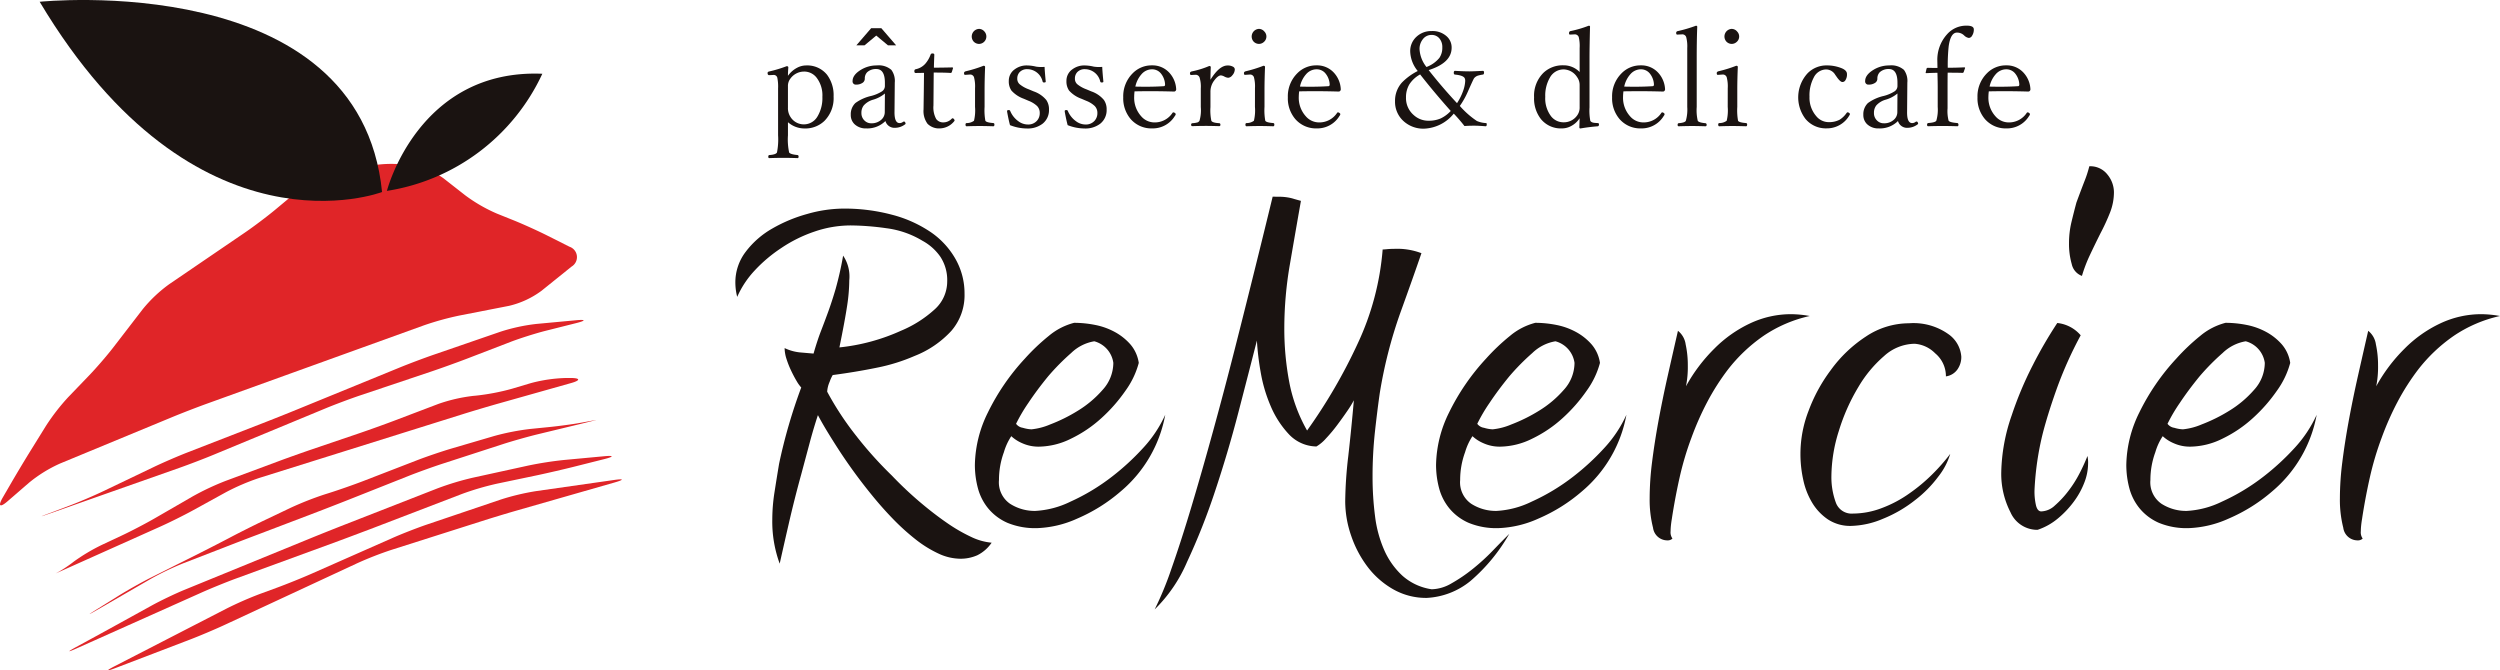 <svg xmlns="http://www.w3.org/2000/svg" width="210" height="56.309" viewBox="0 0 210 56.309">
  <g id="Group_380" data-name="Group 380" transform="translate(-234.219 -252.445)">
    <g id="Group_369" data-name="Group 369" transform="translate(295.991 266.411)">
      <path id="Path_1565" data-name="Path 1565" d="M344.259,281.09a15.488,15.488,0,0,1,4.112.518,10.5,10.5,0,0,1,3.233,1.449,6.785,6.785,0,0,1,2.1,2.278,5.846,5.846,0,0,1,.752,2.9,4.579,4.579,0,0,1-1.114,3.132,8.31,8.31,0,0,1-3.08,2.1,15.379,15.379,0,0,1-3.155.984q-1.759.362-3.724.621a3.254,3.254,0,0,0-.259.57,2.391,2.391,0,0,0-.206.828,24.95,24.95,0,0,0,2.353,3.6,32.5,32.5,0,0,0,3.078,3.443,30.67,30.67,0,0,0,2.327,2.2q1.19,1.01,2.278,1.76a13.829,13.829,0,0,0,2.045,1.19,5.02,5.02,0,0,0,1.733.492,3.131,3.131,0,0,1-1.217,1.061,3.486,3.486,0,0,1-1.423.285,4.395,4.395,0,0,1-1.839-.44,9.693,9.693,0,0,1-1.914-1.19,19.132,19.132,0,0,1-1.888-1.708q-.931-.958-1.811-2.046a43.791,43.791,0,0,1-2.741-3.753q-1.19-1.838-1.759-2.926-.361,1.088-.7,2.356t-.7,2.614q-.57,2.072-1.035,4.09t-.776,3.417a10.279,10.279,0,0,1-.621-3.725,14.677,14.677,0,0,1,.181-2.251q.181-1.163.388-2.406a44.883,44.883,0,0,1,1.862-6.416,2.965,2.965,0,0,1-.388-.543q-.233-.388-.465-.88a7.659,7.659,0,0,1-.388-.983,3.022,3.022,0,0,1-.155-.905,3.84,3.84,0,0,0,1.267.362c.4.035.784.069,1.164.1q.31-1.086.62-1.888t.621-1.656q.309-.852.621-1.915a28.084,28.084,0,0,0,.621-2.768,3.125,3.125,0,0,1,.517,2.07,14.805,14.805,0,0,1-.181,2.147q-.182,1.217-.647,3.492a16.609,16.609,0,0,0,5.172-1.4,9.776,9.776,0,0,0,2.819-1.785A3.151,3.151,0,0,0,353,287.213a3.569,3.569,0,0,0-.569-2.069,4.351,4.351,0,0,0-1.5-1.346,7.752,7.752,0,0,0-3.052-1.061,22.511,22.511,0,0,0-3-.233,9.4,9.4,0,0,0-3.026.517,11.648,11.648,0,0,0-2.819,1.4,12.2,12.2,0,0,0-2.2,1.862,7.921,7.921,0,0,0-1.474,2.224,4.932,4.932,0,0,1-.155-1.19,4.227,4.227,0,0,1,.879-2.612,7.354,7.354,0,0,1,2.224-1.94,12.492,12.492,0,0,1,2.948-1.228A11.252,11.252,0,0,1,344.259,281.09Z" transform="translate(-335.207 -277.534)" fill="#1a1311"/>
      <path id="Path_1566" data-name="Path 1566" d="M376.431,296.777a9.1,9.1,0,0,1,1.784.181,5.748,5.748,0,0,1,1.655.6,4.751,4.751,0,0,1,1.293,1.035,3.067,3.067,0,0,1,.7,1.551,7.1,7.1,0,0,1-1.112,2.329,13.311,13.311,0,0,1-2.017,2.3,10.634,10.634,0,0,1-2.56,1.733,6.194,6.194,0,0,1-2.69.672,3.3,3.3,0,0,1-1.4-.284,3.2,3.2,0,0,1-.93-.595,4.874,4.874,0,0,0-.621,1.346,6.785,6.785,0,0,0-.413,2.332,2.185,2.185,0,0,0,.931,2,3.841,3.841,0,0,0,2.121.6,7.637,7.637,0,0,0,2.948-.776,17.368,17.368,0,0,0,3.518-2.122,20.446,20.446,0,0,0,2.56-2.355,10.5,10.5,0,0,0,1.888-2.821,10.973,10.973,0,0,1-3.724,6.42,14.019,14.019,0,0,1-3.672,2.3,8.9,8.9,0,0,1-3.362.8,6.091,6.091,0,0,1-2.483-.44,4.364,4.364,0,0,1-1.607-1.19,4.481,4.481,0,0,1-.883-1.708,7.589,7.589,0,0,1-.259-1.994,10.236,10.236,0,0,1,1.09-4.375,18.753,18.753,0,0,1,3.108-4.531,17.365,17.365,0,0,1,2.017-1.915A5.412,5.412,0,0,1,376.431,296.777Zm-4.876,8.482a.861.861,0,0,0,.569.336,2.908,2.908,0,0,0,.724.129,5.363,5.363,0,0,0,1.578-.413,13.546,13.546,0,0,0,2.3-1.138,8.937,8.937,0,0,0,2.095-1.759,3.382,3.382,0,0,0,.905-2.276,2.185,2.185,0,0,0-1.6-1.81,3.656,3.656,0,0,0-1.94.983,19.1,19.1,0,0,0-1.94,1.965q-.931,1.138-1.655,2.224A13.949,13.949,0,0,0,371.556,305.259Z" transform="translate(-347.978 -283.626)" fill="#1a1311"/>
      <path id="Path_1567" data-name="Path 1567" d="M403.123,279.465a4.414,4.414,0,0,1,1.078.1q.361.1.879.245-.465,2.638-.931,5.353a31.608,31.608,0,0,0-.465,5.353,24.067,24.067,0,0,0,.413,4.5,13.248,13.248,0,0,0,1.5,4.085,45.02,45.02,0,0,0,4.258-7.319,22.865,22.865,0,0,0,2.09-7.888q.1,0,.362-.026c.172-.017.361-.026.568-.026a5.744,5.744,0,0,1,2.328.362q-.673,1.965-1.785,5.043a38.351,38.351,0,0,0-1.721,6.75q-.2,1.4-.4,3.206a34.672,34.672,0,0,0-.2,3.773,25.746,25.746,0,0,0,.207,3.307,10.148,10.148,0,0,0,.776,2.869,6.486,6.486,0,0,0,1.526,2.146,4.725,4.725,0,0,0,2.457,1.138,3.425,3.425,0,0,0,1.655-.491,13.231,13.231,0,0,0,1.759-1.19,17.633,17.633,0,0,0,1.681-1.525q.8-.829,1.423-1.448a14.927,14.927,0,0,1-3.258,3.956,6.3,6.3,0,0,1-3.673,1.423,5.583,5.583,0,0,1-2.819-.724,7.1,7.1,0,0,1-2.152-1.888,9.206,9.206,0,0,1-1.379-2.611,8.9,8.9,0,0,1-.5-2.9,35.06,35.06,0,0,1,.259-3.8q.26-2.3.467-4.676a8.4,8.4,0,0,1-.541.88q-.387.569-.851,1.189a12.787,12.787,0,0,1-.953,1.138,3.291,3.291,0,0,1-.8.672,3.232,3.232,0,0,1-2.319-1.034,8,8,0,0,1-1.52-2.353,12.494,12.494,0,0,1-.851-2.9,22.342,22.342,0,0,1-.309-2.61q-.673,2.636-1.552,6.021t-1.966,6.64a54.138,54.138,0,0,1-2.353,5.942,12.377,12.377,0,0,1-2.715,3.979,27.96,27.96,0,0,0,1.422-3.462q.8-2.274,1.681-5.219t1.811-6.33q.931-3.384,1.811-6.846t1.7-6.769q.822-3.308,1.485-6.046Z" transform="translate(-357.574 -276.903)" fill="#1a1311"/>
      <path id="Path_1568" data-name="Path 1568" d="M439.766,296.777a9.1,9.1,0,0,1,1.784.181,5.749,5.749,0,0,1,1.655.6,4.751,4.751,0,0,1,1.293,1.035,3.068,3.068,0,0,1,.7,1.551,7.105,7.105,0,0,1-1.112,2.329,13.311,13.311,0,0,1-2.017,2.3,10.633,10.633,0,0,1-2.56,1.733,6.194,6.194,0,0,1-2.69.672,3.305,3.305,0,0,1-1.4-.284,3.2,3.2,0,0,1-.93-.595,4.877,4.877,0,0,0-.621,1.346,6.787,6.787,0,0,0-.414,2.332,2.185,2.185,0,0,0,.931,2,3.841,3.841,0,0,0,2.121.6,7.637,7.637,0,0,0,2.948-.776,17.366,17.366,0,0,0,3.518-2.122,20.437,20.437,0,0,0,2.56-2.355,10.518,10.518,0,0,0,1.888-2.821,10.973,10.973,0,0,1-3.724,6.42,14.02,14.02,0,0,1-3.672,2.3,8.9,8.9,0,0,1-3.362.8,6.091,6.091,0,0,1-2.483-.44,4.355,4.355,0,0,1-1.607-1.19,4.482,4.482,0,0,1-.883-1.708,7.589,7.589,0,0,1-.259-1.994,10.236,10.236,0,0,1,1.09-4.375,18.752,18.752,0,0,1,3.109-4.531,17.351,17.351,0,0,1,2.017-1.915A5.411,5.411,0,0,1,439.766,296.777Zm-4.876,8.482a.861.861,0,0,0,.569.336,2.908,2.908,0,0,0,.724.129,5.362,5.362,0,0,0,1.577-.413,13.546,13.546,0,0,0,2.3-1.138,8.937,8.937,0,0,0,2.095-1.759,3.382,3.382,0,0,0,.905-2.276,2.187,2.187,0,0,0-1.6-1.81,3.657,3.657,0,0,0-1.94.983,19.1,19.1,0,0,0-1.94,1.965q-.931,1.138-1.655,2.224A13.944,13.944,0,0,0,434.891,305.259Z" transform="translate(-372.573 -283.626)" fill="#1a1311"/>
      <path id="Path_1569" data-name="Path 1569" d="M472.662,295.59a9.234,9.234,0,0,1,1.551.153,11.259,11.259,0,0,0-3.906,1.683,13.516,13.516,0,0,0-2.973,2.822,19.587,19.587,0,0,0-1.733,2.719,24.246,24.246,0,0,0-1.318,2.978,25.541,25.541,0,0,0-1.009,3.392q-.388,1.735-.646,3.444c-.035.207-.061.4-.078.57a4.545,4.545,0,0,0-.026.466.9.9,0,0,0,.155.621.566.566,0,0,1-.414.153,1.214,1.214,0,0,1-1.217-1.061,9.549,9.549,0,0,1-.284-2.46,24.575,24.575,0,0,1,.206-3.08q.207-1.63.518-3.34.362-1.966.8-3.908t.853-3.754a1.748,1.748,0,0,1,.647,1.139,8.243,8.243,0,0,1,.181,1.76,8.094,8.094,0,0,1-.155,1.76,13.82,13.82,0,0,1,2.379-3.158,10.555,10.555,0,0,1,3-2.123A8.074,8.074,0,0,1,472.662,295.59Z" transform="translate(-383.965 -283.165)" fill="#1a1311"/>
      <path id="Path_1570" data-name="Path 1570" d="M490.588,296.84a5.063,5.063,0,0,1,3.31.912,2.535,2.535,0,0,1,1.086,1.894,1.809,1.809,0,0,1-.336,1.086,1.416,1.416,0,0,1-.957.569,2.5,2.5,0,0,0-.905-1.94,2.685,2.685,0,0,0-1.732-.8,3.9,3.9,0,0,0-2.56,1.034,10.354,10.354,0,0,0-2.147,2.582,16.517,16.517,0,0,0-1.655,3.72,12.861,12.861,0,0,0-.62,3.772,6.18,6.18,0,0,0,.361,2.2,1.408,1.408,0,0,0,1.449.956,6.886,6.886,0,0,0,2.43-.465,10.071,10.071,0,0,0,2.328-1.241,14.293,14.293,0,0,0,1.914-1.6,16.144,16.144,0,0,0,1.5-1.707,5.754,5.754,0,0,1-1.008,1.914,9.973,9.973,0,0,1-1.94,1.965,10.912,10.912,0,0,1-2.716,1.577,7.239,7.239,0,0,1-2.663.593,3.394,3.394,0,0,1-1.943-.543,4.46,4.46,0,0,1-1.325-1.4,6.213,6.213,0,0,1-.754-1.939,10.02,10.02,0,0,1,.442-5.765,13.538,13.538,0,0,1,1.872-3.439,11.165,11.165,0,0,1,2.948-2.819A6.527,6.527,0,0,1,490.588,296.84Z" transform="translate(-392.006 -283.651)" fill="#1a1311"/>
      <path id="Path_1571" data-name="Path 1571" d="M513.755,288.443a3,3,0,0,1,1.966,1.034,32.882,32.882,0,0,0-1.94,4.293q-.75,2.069-1.215,3.827a24.2,24.2,0,0,0-.725,4.914,5.143,5.143,0,0,0,.129,1.267q.129.491.44.491a1.75,1.75,0,0,0,1.137-.491,8.274,8.274,0,0,0,1.113-1.19,9.641,9.641,0,0,0,.957-1.5,15.15,15.15,0,0,0,.673-1.474,2.682,2.682,0,0,1,.052.672,4.436,4.436,0,0,1-.311,1.552,6.675,6.675,0,0,1-.88,1.6,8.019,8.019,0,0,1-1.344,1.422,5.252,5.252,0,0,1-1.707.957,2.457,2.457,0,0,1-2.276-1.474,7.059,7.059,0,0,1-.776-3.336,15.33,15.33,0,0,1,.879-4.811,29.893,29.893,0,0,1,1.759-4.189A36.2,36.2,0,0,1,513.755,288.443Zm2.69-13.166a1.823,1.823,0,0,1,1.526.7,2.365,2.365,0,0,1,.543,1.474,4.694,4.694,0,0,1-.336,1.733,17.327,17.327,0,0,1-.8,1.733q-.466.932-.88,1.811a12.132,12.132,0,0,0-.672,1.759,1.35,1.35,0,0,1-.854-.982,6.136,6.136,0,0,1-.232-1.759,7.568,7.568,0,0,1,.206-1.784q.206-.853.414-1.63.362-.983.672-1.784A9.536,9.536,0,0,0,516.445,275.277Z" transform="translate(-402.715 -275.277)" fill="#1a1311"/>
      <path id="Path_1572" data-name="Path 1572" d="M534.557,296.777a9.1,9.1,0,0,1,1.784.181,5.751,5.751,0,0,1,1.655.6,4.752,4.752,0,0,1,1.293,1.035,3.067,3.067,0,0,1,.7,1.551,7.105,7.105,0,0,1-1.112,2.329,13.31,13.31,0,0,1-2.017,2.3,10.635,10.635,0,0,1-2.56,1.733,6.2,6.2,0,0,1-2.69.672,3.305,3.305,0,0,1-1.4-.284,3.2,3.2,0,0,1-.93-.595,4.876,4.876,0,0,0-.621,1.346,6.787,6.787,0,0,0-.414,2.332,2.185,2.185,0,0,0,.931,2,3.84,3.84,0,0,0,2.121.6,7.637,7.637,0,0,0,2.948-.776,17.368,17.368,0,0,0,3.518-2.122,20.448,20.448,0,0,0,2.56-2.355,10.518,10.518,0,0,0,1.888-2.821,10.972,10.972,0,0,1-3.724,6.42,14.021,14.021,0,0,1-3.672,2.3,8.9,8.9,0,0,1-3.362.8,6.091,6.091,0,0,1-2.483-.44,4.363,4.363,0,0,1-1.607-1.19,4.48,4.48,0,0,1-.883-1.708,7.587,7.587,0,0,1-.259-1.994,10.235,10.235,0,0,1,1.09-4.375,18.753,18.753,0,0,1,3.108-4.531,17.349,17.349,0,0,1,2.017-1.915A5.41,5.41,0,0,1,534.557,296.777Zm-4.875,8.482a.861.861,0,0,0,.569.336,2.908,2.908,0,0,0,.724.129,5.363,5.363,0,0,0,1.578-.413,13.545,13.545,0,0,0,2.3-1.138,8.938,8.938,0,0,0,2.095-1.759,3.382,3.382,0,0,0,.905-2.276,2.185,2.185,0,0,0-1.6-1.81,3.656,3.656,0,0,0-1.94.983,19.1,19.1,0,0,0-1.94,1.965q-.931,1.138-1.655,2.224A13.932,13.932,0,0,0,529.682,305.259Z" transform="translate(-409.383 -283.626)" fill="#1a1311"/>
      <path id="Path_1573" data-name="Path 1573" d="M567.452,295.59a9.236,9.236,0,0,1,1.551.153,11.258,11.258,0,0,0-3.906,1.683,13.516,13.516,0,0,0-2.973,2.822,19.593,19.593,0,0,0-1.734,2.719,24.329,24.329,0,0,0-1.318,2.978,25.527,25.527,0,0,0-1.009,3.392q-.388,1.735-.646,3.444c-.035.207-.061.4-.078.57a4.553,4.553,0,0,0-.026.466.9.9,0,0,0,.155.621.565.565,0,0,1-.413.153,1.214,1.214,0,0,1-1.217-1.061,9.549,9.549,0,0,1-.284-2.46,24.483,24.483,0,0,1,.207-3.08q.207-1.63.518-3.34.362-1.966.8-3.908t.853-3.754a1.748,1.748,0,0,1,.646,1.139,8.239,8.239,0,0,1,.181,1.76,8.089,8.089,0,0,1-.155,1.76,13.807,13.807,0,0,1,2.38-3.158,10.546,10.546,0,0,1,3-2.123A8.076,8.076,0,0,1,567.452,295.59Z" transform="translate(-420.775 -283.165)" fill="#1a1311"/>
    </g>
    <g id="Group_370" data-name="Group 370" transform="translate(298.698 254.605)">
      <path id="Path_1574" data-name="Path 1574" d="M341.343,266.2v1.1a5.141,5.141,0,0,0,.1,1.442c.07.106.3.177.705.215.059.01.088.055.088.132s-.026.127-.077.127q-.728-.023-1.179-.023-.507,0-1.212.023c-.051,0-.077-.043-.077-.127s.034-.125.1-.132c.364-.025.573-.1.629-.215a5.553,5.553,0,0,0,.094-1.444v-3.929a3.774,3.774,0,0,0-.066-.914.309.309,0,0,0-.32-.226l-.358.019c-.092,0-.138-.061-.138-.182,0-.066.042-.109.127-.127a10.827,10.827,0,0,0,1.477-.446q.138,0,.138.11c-.022.28-.032.514-.032.7a2.2,2.2,0,0,1,.76-.672,1.633,1.633,0,0,1,.76-.2,2.136,2.136,0,0,1,1.764.782,2.867,2.867,0,0,1,.551,1.834,2.7,2.7,0,0,1-.777,2.05,2.312,2.312,0,0,1-1.659.628A2.1,2.1,0,0,1,341.343,266.2Zm1.355-4.253a1.41,1.41,0,0,0-1.141.578,1.007,1.007,0,0,0-.215.656v1.8a1.339,1.339,0,0,0,.2.755,1.321,1.321,0,0,0,2.293-.039,2.989,2.989,0,0,0,.4-1.631,2.428,2.428,0,0,0-.5-1.625A1.32,1.32,0,0,0,342.7,261.945Z" transform="translate(-339.634 -258.094)" fill="#1a1311"/>
      <path id="Path_1575" data-name="Path 1575" d="M353.965,266.1a2.154,2.154,0,0,1-1.609.621,1.357,1.357,0,0,1-.987-.358,1.05,1.05,0,0,1-.314-.782,1.3,1.3,0,0,1,.386-.991,3.615,3.615,0,0,1,1.339-.6,3.131,3.131,0,0,0,.893-.38.546.546,0,0,0,.248-.429v-.292q0-1.156-.722-1.157a1.084,1.084,0,0,0-.766.269.749.749,0,0,0-.2.556.417.417,0,0,1-.226.357.917.917,0,0,1-.5.127.268.268,0,0,1-.3-.3q0-.512.689-.936a2.512,2.512,0,0,1,1.339-.375,1.611,1.611,0,0,1,1.229.374,1.563,1.563,0,0,1,.287,1.069l-.022,2.441q-.016.959.425.959a.448.448,0,0,0,.275-.091.22.22,0,0,1,.1-.04.107.107,0,0,1,.089.061.192.192,0,0,1,.039.111.08.08,0,0,1-.044.067,1.406,1.406,0,0,1-.838.289A.787.787,0,0,1,353.965,266.1Zm-.043-2.313a2.723,2.723,0,0,1-1.036.534,1.666,1.666,0,0,0-.744.473.989.989,0,0,0-.193.627.848.848,0,0,0,.276.655.787.787,0,0,0,.545.215,1.205,1.205,0,0,0,.865-.314.848.848,0,0,0,.276-.633Z" transform="translate(-344.069 -258.094)" fill="#1a1311"/>
      <path id="Path_1576" data-name="Path 1576" d="M360.6,261.416l-.7.011c-.073,0-.111-.05-.111-.149s.037-.15.111-.166a1.477,1.477,0,0,0,.8-.453,2.419,2.419,0,0,0,.452-.773.153.153,0,0,1,.165-.1c.1,0,.149.039.149.116-.023.55-.034.91-.034,1.078q.634,0,1.538-.022a.059.059,0,0,1,.066.067l-.1.322a.107.107,0,0,1-.11.077q-.408-.033-1.411-.033l-.022,2.765a2.014,2.014,0,0,0,.226,1.129.705.705,0,0,0,.6.292.961.961,0,0,0,.711-.311.1.1,0,0,1,.066-.034.167.167,0,0,1,.122.072.187.187,0,0,1,.05.11.1.1,0,0,1-.034.067,1.589,1.589,0,0,1-1.185.6,1.353,1.353,0,0,1-1.052-.386,1.8,1.8,0,0,1-.336-1.206l.022-1.53Z" transform="translate(-347.462 -257.456)" fill="#1a1311"/>
      <path id="Path_1577" data-name="Path 1577" d="M367.535,261.394a2.989,2.989,0,0,0-.088-.922.339.339,0,0,0-.331-.226l-.418.029c-.059,0-.088-.05-.088-.149,0-.071.046-.121.138-.151a10.963,10.963,0,0,0,1.5-.465c.088,0,.132.034.132.105q-.044,1.074-.044,1.94v1.412a4.884,4.884,0,0,0,.066,1.163q.083.149.673.193c.058.01.087.051.087.121,0,.1-.029.149-.087.149q-.679-.021-1.1-.022-.5,0-1.152.022c-.059,0-.088-.05-.088-.149a.107.107,0,0,1,.088-.121,1.016,1.016,0,0,0,.623-.193,3.7,3.7,0,0,0,.088-1.165Zm.336-4.981a.6.6,0,0,1,.452.22.623.623,0,0,1-.452,1.042.623.623,0,0,1-.463-.209.641.641,0,0,1,.463-1.053Z" transform="translate(-350.11 -256.146)" fill="#1a1311"/>
      <path id="Path_1578" data-name="Path 1578" d="M375.667,261.553q.011.359.094,1.21v.033c0,.044-.05.067-.149.067a.108.108,0,0,1-.111-.077,1.332,1.332,0,0,0-1.273-1.042.853.853,0,0,0-.656.248.774.774,0,0,0-.2.555.6.6,0,0,0,.2.463,2.66,2.66,0,0,0,.771.43l.408.171a2.381,2.381,0,0,1,1.053.716,1.353,1.353,0,0,1,.232.815,1.443,1.443,0,0,1-.54,1.185,2.041,2.041,0,0,1-1.312.4,3.9,3.9,0,0,1-1.422-.281q-.111-.4-.237-1.086l-.011-.088q0-.094.138-.094a.125.125,0,0,1,.122.065,2,2,0,0,0,.689.874,1.334,1.334,0,0,0,.793.275.972.972,0,0,0,.761-.307.936.936,0,0,0,.242-.659.823.823,0,0,0-.226-.59,2.23,2.23,0,0,0-.711-.435l-.4-.171a2.541,2.541,0,0,1-1.041-.689,1.349,1.349,0,0,1-.221-.81,1.165,1.165,0,0,1,.491-.969,1.669,1.669,0,0,1,1.053-.331,3.483,3.483,0,0,1,.75.1,2.728,2.728,0,0,0,.435.032C375.471,261.563,375.564,261.56,375.667,261.553Z" transform="translate(-352.4 -258.094)" fill="#1a1311"/>
      <path id="Path_1579" data-name="Path 1579" d="M383.584,261.553q.011.359.094,1.21v.033c0,.044-.05.067-.149.067a.108.108,0,0,1-.111-.077,1.332,1.332,0,0,0-1.273-1.042.853.853,0,0,0-.656.248.774.774,0,0,0-.2.555.6.6,0,0,0,.2.463,2.66,2.66,0,0,0,.771.43l.408.171a2.381,2.381,0,0,1,1.053.716,1.352,1.352,0,0,1,.232.815,1.443,1.443,0,0,1-.54,1.185,2.041,2.041,0,0,1-1.312.4,3.908,3.908,0,0,1-1.422-.281q-.11-.4-.237-1.086l-.011-.088q0-.094.138-.094a.125.125,0,0,1,.122.065,2,2,0,0,0,.689.874,1.335,1.335,0,0,0,.793.275.972.972,0,0,0,.761-.307.936.936,0,0,0,.242-.659.823.823,0,0,0-.226-.59,2.23,2.23,0,0,0-.711-.435l-.4-.171a2.541,2.541,0,0,1-1.041-.689,1.349,1.349,0,0,1-.221-.81,1.165,1.165,0,0,1,.491-.969,1.669,1.669,0,0,1,1.053-.331,3.483,3.483,0,0,1,.75.1,2.728,2.728,0,0,0,.435.032C383.388,261.563,383.481,261.56,383.584,261.553Z" transform="translate(-355.475 -258.094)" fill="#1a1311"/>
      <path id="Path_1580" data-name="Path 1580" d="M389.425,263.608a3.727,3.727,0,0,0-.032.456,2.318,2.318,0,0,0,.589,1.637,1.467,1.467,0,0,0,1.092.516,1.781,1.781,0,0,0,1.537-.8.088.088,0,0,1,.077-.044.2.2,0,0,1,.133.061.116.116,0,0,1,.061.088.244.244,0,0,1-.066.143,2.168,2.168,0,0,1-1.9,1.055,2.3,2.3,0,0,1-1.83-.8,2.685,2.685,0,0,1-.612-1.807,2.724,2.724,0,0,1,.783-2.011,2.214,2.214,0,0,1,1.631-.677,1.911,1.911,0,0,1,1.483.646,2.2,2.2,0,0,1,.551,1.361.187.187,0,0,1-.055.138.163.163,0,0,1-.116.055q-1.141-.033-2.221-.032Q389.778,263.6,389.425,263.608Zm.067-.4q.33.011.925.011.766,0,1.461-.045.11,0,.11-.149a1.569,1.569,0,0,0-.385-.961.954.954,0,0,0-.711-.309,1.175,1.175,0,0,0-.892.425A2.251,2.251,0,0,0,389.492,263.207Z" transform="translate(-358.601 -258.094)" fill="#1a1311"/>
      <path id="Path_1581" data-name="Path 1581" d="M399.354,262.639q.739-1.195,1.433-1.2a.9.9,0,0,1,.463.105.262.262,0,0,1,.149.215.765.765,0,0,1-.215.513.481.481,0,0,1-.336.2.807.807,0,0,1-.32-.1.79.79,0,0,0-.292-.1q-.243,0-.557.418a1.537,1.537,0,0,0-.325.947v1.3a4.274,4.274,0,0,0,.077,1.151c.062.111.286.178.672.2q.088.017.088.127t-.088.121q-.678-.021-1.119-.022-.474,0-1.152.022c-.067,0-.1-.04-.1-.121a.112.112,0,0,1,.1-.127,1.963,1.963,0,0,0,.452-.072.343.343,0,0,0,.149-.132,3.134,3.134,0,0,0,.11-1.152V263.37a2.645,2.645,0,0,0-.1-.914.356.356,0,0,0-.309-.237l-.4.019c-.07,0-.1-.046-.1-.138s.046-.13.137-.16a7.453,7.453,0,0,0,1.478-.457c.088,0,.132.034.132.1Q399.354,262.238,399.354,262.639Z" transform="translate(-362.155 -258.099)" fill="#1a1311"/>
      <path id="Path_1582" data-name="Path 1582" d="M405.976,261.394a2.989,2.989,0,0,0-.088-.922.34.34,0,0,0-.331-.226l-.419.029c-.059,0-.088-.05-.088-.149,0-.071.046-.121.138-.151a10.972,10.972,0,0,0,1.5-.465c.087,0,.132.034.132.105q-.044,1.074-.044,1.94v1.412a4.883,4.883,0,0,0,.066,1.163q.083.149.673.193c.059.01.088.051.088.121q0,.149-.088.149-.678-.021-1.1-.022-.5,0-1.152.022c-.058,0-.088-.05-.088-.149a.107.107,0,0,1,.088-.121,1.017,1.017,0,0,0,.623-.193,3.7,3.7,0,0,0,.088-1.165Zm.336-4.981a.6.6,0,0,1,.452.22.6.6,0,0,1-.044.881.614.614,0,0,1-.408.16.623.623,0,0,1-.463-.209.642.642,0,0,1,.463-1.053Z" transform="translate(-365.037 -256.146)" fill="#1a1311"/>
      <path id="Path_1583" data-name="Path 1583" d="M412.033,263.608a3.749,3.749,0,0,0-.034.456,2.316,2.316,0,0,0,.59,1.637,1.468,1.468,0,0,0,1.092.516,1.782,1.782,0,0,0,1.537-.8.086.086,0,0,1,.078-.044.2.2,0,0,1,.132.061.116.116,0,0,1,.061.088.245.245,0,0,1-.066.143,2.167,2.167,0,0,1-1.9,1.055,2.3,2.3,0,0,1-1.83-.8,2.682,2.682,0,0,1-.612-1.807,2.723,2.723,0,0,1,.782-2.011,2.214,2.214,0,0,1,1.631-.677,1.911,1.911,0,0,1,1.483.646,2.2,2.2,0,0,1,.551,1.361.187.187,0,0,1-.055.138.163.163,0,0,1-.116.055q-1.141-.033-2.222-.032Q412.386,263.6,412.033,263.608Zm.066-.4q.33.011.925.011.766,0,1.461-.045.11,0,.11-.149a1.566,1.566,0,0,0-.386-.961.953.953,0,0,0-.711-.309,1.176,1.176,0,0,0-.893.425A2.256,2.256,0,0,0,412.1,263.207Z" transform="translate(-367.381 -258.094)" fill="#1a1311"/>
      <path id="Path_1584" data-name="Path 1584" d="M427.7,260.066a2.7,2.7,0,0,1-.634-1.645,1.628,1.628,0,0,1,.551-1.255,1.81,1.81,0,0,1,1.256-.456,1.76,1.76,0,0,1,1.273.456,1.251,1.251,0,0,1,.4.941q0,1.271-1.929,1.882,1.135,1.444,2.381,2.777a4.663,4.663,0,0,0,.517-1.042,2.8,2.8,0,0,0,.171-.821.512.512,0,0,0-.045-.237q-.132-.237-.815-.3c-.066-.007-.1-.058-.1-.154s.034-.16.1-.16q.8.045,1.212.044.3,0,1.13-.044c.066,0,.1.046.1.137,0,.111-.033.17-.1.177a2.628,2.628,0,0,0-.418.089.69.69,0,0,0-.32.22q-.066.095-.529,1.141a6.735,6.735,0,0,1-.667,1.184,7.244,7.244,0,0,0,1.433,1.264,2.207,2.207,0,0,0,.717.172q.077,0,.094.022a.224.224,0,0,1,.016.111q0,.138-.1.138c-.4-.032-.713-.048-.948-.048q-.474,0-.821.029a13.3,13.3,0,0,0-.9-1.043,3.366,3.366,0,0,1-2.474,1.263,2.456,2.456,0,0,1-1.831-.716,2.176,2.176,0,0,1-.628-1.587,2.284,2.284,0,0,1,.579-1.571A5.02,5.02,0,0,1,427.7,260.066Zm.2.287a2.507,2.507,0,0,0-.9.826,2.092,2.092,0,0,0-.287,1.113,1.876,1.876,0,0,0,.656,1.481,1.808,1.808,0,0,0,1.228.469,2.51,2.51,0,0,0,1.031-.193,2.814,2.814,0,0,0,.844-.627Q429.068,261.846,427.9,260.353Zm.529-.622a2.579,2.579,0,0,0,1.086-.765,1.492,1.492,0,0,0,.248-.88,1.113,1.113,0,0,0-.27-.787.833.833,0,0,0-.634-.264.9.9,0,0,0-.738.369,1.288,1.288,0,0,0-.27.836A2.623,2.623,0,0,0,428.434,259.73Z" transform="translate(-373.088 -256.261)" fill="#1a1311"/>
      <path id="Path_1585" data-name="Path 1585" d="M448.721,259.866v-2.012a3.175,3.175,0,0,0-.077-.926.347.347,0,0,0-.331-.226l-.4.019c-.056,0-.083-.037-.083-.11,0-.1.039-.164.116-.182a9.54,9.54,0,0,0,1.538-.453q.11,0,.11.077-.044,1.627-.044,2.669v4.108a4.638,4.638,0,0,0,.066,1.13c.055.11.2.171.429.182l.2.012c.066,0,.1.04.1.121s-.034.138-.1.149q-.722.056-1.46.182c-.059,0-.089-.035-.089-.105q.022-.628.022-.755a1.84,1.84,0,0,1-.711.656,1.6,1.6,0,0,1-.766.2,2.153,2.153,0,0,1-1.785-.8,2.8,2.8,0,0,1-.562-1.812,2.709,2.709,0,0,1,.783-2.055,2.324,2.324,0,0,1,1.664-.633A1.872,1.872,0,0,1,448.721,259.866Zm-1.345-.22a1.309,1.309,0,0,0-1.157.694,3,3,0,0,0-.386,1.61,2.481,2.481,0,0,0,.5,1.649,1.325,1.325,0,0,0,1.042.491,1.36,1.36,0,0,0,1.13-.568,1.11,1.11,0,0,0,.215-.712v-1.84a1.118,1.118,0,0,0-.215-.679A1.378,1.378,0,0,0,447.376,259.646Z" transform="translate(-380.51 -255.976)" fill="#1a1311"/>
      <path id="Path_1586" data-name="Path 1586" d="M456.562,263.608a3.74,3.74,0,0,0-.033.456,2.318,2.318,0,0,0,.59,1.637,1.466,1.466,0,0,0,1.091.516,1.781,1.781,0,0,0,1.538-.8.086.086,0,0,1,.077-.044.2.2,0,0,1,.133.061.117.117,0,0,1,.06.088.245.245,0,0,1-.066.143,2.167,2.167,0,0,1-1.9,1.055,2.3,2.3,0,0,1-1.83-.8,2.681,2.681,0,0,1-.612-1.807,2.724,2.724,0,0,1,.783-2.011,2.213,2.213,0,0,1,1.631-.677,1.909,1.909,0,0,1,1.483.646,2.2,2.2,0,0,1,.552,1.361.19.19,0,0,1-.055.138.165.165,0,0,1-.116.055q-1.14-.033-2.22-.032C457.166,263.6,456.8,263.6,456.562,263.608Zm.066-.4q.331.011.926.011.766,0,1.461-.045c.073,0,.109-.05.109-.149a1.565,1.565,0,0,0-.385-.961.955.955,0,0,0-.712-.309,1.173,1.173,0,0,0-.892.425A2.251,2.251,0,0,0,456.628,263.207Z" transform="translate(-384.672 -258.094)" fill="#1a1311"/>
      <path id="Path_1587" data-name="Path 1587" d="M465.34,262.8v-4.945a3.041,3.041,0,0,0-.089-.926.342.342,0,0,0-.352-.226l-.4.019c-.059,0-.089-.044-.089-.132a.147.147,0,0,1,.127-.16,11.471,11.471,0,0,0,1.532-.453c.073,0,.111.031.111.094q-.045,1.042-.045,2.686V262.8a3.876,3.876,0,0,0,.088,1.164c.062.1.278.168.645.2a.121.121,0,0,1,.1.138c0,.081-.032.121-.1.121q-.677-.021-1.074-.022-.453,0-1.174.022c-.059,0-.089-.04-.089-.121s.029-.127.089-.138c.345-.026.545-.093.6-.2A3.413,3.413,0,0,0,465.34,262.8Z" transform="translate(-388.09 -255.976)" fill="#1a1311"/>
      <path id="Path_1588" data-name="Path 1588" d="M470.9,261.394a2.988,2.988,0,0,0-.088-.922.339.339,0,0,0-.33-.226l-.419.029c-.059,0-.088-.05-.088-.149,0-.071.046-.121.137-.151a10.935,10.935,0,0,0,1.5-.465c.089,0,.133.034.133.105q-.045,1.074-.044,1.94v1.412a4.9,4.9,0,0,0,.065,1.163q.083.149.673.193a.106.106,0,0,1,.089.121c0,.1-.03.149-.089.149q-.677-.021-1.1-.022-.5,0-1.152.022c-.059,0-.088-.05-.088-.149a.107.107,0,0,1,.088-.121,1.015,1.015,0,0,0,.623-.193,3.7,3.7,0,0,0,.088-1.165Zm.336-4.981a.594.594,0,0,1,.451.22.6.6,0,0,1-.043.881.615.615,0,0,1-.408.16.622.622,0,0,1-.463-.209.641.641,0,0,1,.463-1.053Z" transform="translate(-390.248 -256.146)" fill="#1a1311"/>
      <path id="Path_1589" data-name="Path 1589" d="M483.569,261.429a3.263,3.263,0,0,1,1.273.247q.419.181.419.473a.885.885,0,0,1-.133.527.292.292,0,0,1-.248.148q-.193,0-.529-.5l-.072-.1a.9.9,0,0,0-.755-.457,1.18,1.18,0,0,0-1.052.679,3.172,3.172,0,0,0-.358,1.606,2.358,2.358,0,0,0,.562,1.633,1.352,1.352,0,0,0,1.031.508,1.885,1.885,0,0,0,.943-.206,2.042,2.042,0,0,0,.579-.561c.029-.037.055-.056.077-.056a.219.219,0,0,1,.143.055.122.122,0,0,1,.061.094.219.219,0,0,1-.023.065,2.173,2.173,0,0,1-1.94,1.133,2.219,2.219,0,0,1-1.775-.8,2.991,2.991,0,0,1,.188-3.835A2.221,2.221,0,0,1,483.569,261.429Z" transform="translate(-394.595 -258.094)" fill="#1a1311"/>
      <path id="Path_1590" data-name="Path 1590" d="M493.019,266.1a2.154,2.154,0,0,1-1.609.621,1.357,1.357,0,0,1-.987-.358,1.05,1.05,0,0,1-.314-.782,1.3,1.3,0,0,1,.386-.991,3.624,3.624,0,0,1,1.34-.6,3.141,3.141,0,0,0,.893-.38.546.546,0,0,0,.248-.429v-.292q0-1.156-.722-1.157a1.086,1.086,0,0,0-.766.269.754.754,0,0,0-.2.556.416.416,0,0,1-.226.357.919.919,0,0,1-.5.127.268.268,0,0,1-.3-.3q0-.512.689-.936a2.514,2.514,0,0,1,1.34-.375,1.611,1.611,0,0,1,1.229.374,1.566,1.566,0,0,1,.286,1.069l-.021,2.441q-.017.959.424.959a.448.448,0,0,0,.275-.091.22.22,0,0,1,.1-.04.106.106,0,0,1,.088.061.193.193,0,0,1,.039.111.08.08,0,0,1-.044.067,1.406,1.406,0,0,1-.838.289A.787.787,0,0,1,493.019,266.1Zm-.044-2.313a2.714,2.714,0,0,1-1.036.534,1.663,1.663,0,0,0-.744.473.989.989,0,0,0-.193.627.85.85,0,0,0,.276.655.789.789,0,0,0,.546.215,1.206,1.206,0,0,0,.866-.314.847.847,0,0,0,.275-.633Z" transform="translate(-398.068 -258.094)" fill="#1a1311"/>
      <path id="Path_1591" data-name="Path 1591" d="M500.517,259.922c-.007.264-.01.709-.01,1.333v1.659a3.222,3.222,0,0,0,.087,1.036c.055.1.3.167.728.2.066.01.1.061.1.149s-.033.121-.1.121q-.728-.021-1.213-.022t-1.223.022q-.1,0-.1-.121c0-.088.033-.138.1-.149q.6-.044.678-.2a3.248,3.248,0,0,0,.116-1.152v-1.554q0-.568-.023-1.312c-.239,0-.547.01-.926.029-.044,0-.065-.014-.065-.043l.077-.34a.119.119,0,0,1,.116-.065c.2.007.461.01.8.01l-.011-.6a3.178,3.178,0,0,1,.8-2.207,2.14,2.14,0,0,1,1.681-.744q.584,0,.584.314a.935.935,0,0,1-.149.535.335.335,0,0,1-.27.182.712.712,0,0,1-.391-.206l-.055-.05a.851.851,0,0,0-.546-.194q-.54,0-.7,1.143a15.106,15.106,0,0,0-.078,1.811q.7,0,1.378-.034c.051,0,.077.019.077.056l-.121.344a.1.1,0,0,1-.094.065Q501.366,259.922,500.517,259.922Z" transform="translate(-401.391 -255.976)" fill="#1a1311"/>
      <path id="Path_1592" data-name="Path 1592" d="M506.739,263.608a3.747,3.747,0,0,0-.034.456,2.316,2.316,0,0,0,.59,1.637,1.468,1.468,0,0,0,1.092.516,1.784,1.784,0,0,0,1.538-.8.085.085,0,0,1,.077-.044.2.2,0,0,1,.132.061.116.116,0,0,1,.061.088.245.245,0,0,1-.066.143,2.167,2.167,0,0,1-1.9,1.055,2.3,2.3,0,0,1-1.829-.8,2.682,2.682,0,0,1-.612-1.807,2.723,2.723,0,0,1,.782-2.011,2.213,2.213,0,0,1,1.631-.677,1.91,1.91,0,0,1,1.483.646,2.2,2.2,0,0,1,.551,1.361.187.187,0,0,1-.055.138.164.164,0,0,1-.116.055q-1.141-.033-2.222-.032Q507.091,263.6,506.739,263.608Zm.066-.4q.33.011.926.011c.51,0,1-.015,1.46-.045.074,0,.11-.05.11-.149a1.562,1.562,0,0,0-.386-.961.953.953,0,0,0-.711-.309,1.177,1.177,0,0,0-.893.425A2.256,2.256,0,0,0,506.805,263.207Z" transform="translate(-404.158 -258.094)" fill="#1a1311"/>
    </g>
    <path id="Path_1593" data-name="Path 1593" d="M264.668,275.246a10.067,10.067,0,0,1,3.033-.279l1.01.092a6.2,6.2,0,0,1,2.761,1.1l1.828,1.431a13.193,13.193,0,0,0,2.656,1.533l1.394.56c.79.318,2.058.892,2.82,1.275l1.886.949a.923.923,0,0,1,.177,1.667l-2.524,2.031a7.428,7.428,0,0,1-2.726,1.267l-4.167.814a24.436,24.436,0,0,0-2.976.821l-18.285,6.6c-.8.29-2.1.792-2.887,1.119l-9.4,3.89a11.468,11.468,0,0,0-2.6,1.605l-1.82,1.574c-.644.557-.822.41-.394-.326l.721-1.243c.428-.736,1.144-1.932,1.593-2.655l1.31-2.113a17.6,17.6,0,0,1,1.889-2.433l1.765-1.835c.59-.614,1.5-1.668,2.018-2.343l2.461-3.195a11.689,11.689,0,0,1,2.225-2.1l6.405-4.368c.7-.479,1.815-1.318,2.47-1.863l1.53-1.274a8.683,8.683,0,0,1,2.682-1.41Z" transform="translate(0 -8.737)" fill="#e02528"/>
    <path id="Path_1594" data-name="Path 1594" d="M249.672,334.128c-.8.305-.826.235-.069-.155l4.055-2.088,2.754-1.418,2.583-1.33a29.834,29.834,0,0,1,2.831-1.242l1.443-.53c.8-.294,2.091-.814,2.871-1.159l6.849-3.025c.779-.344,2.077-.849,2.883-1.122l6.162-2.085a20.149,20.149,0,0,1,3-.715l6.531-.932c.844-.12.863-.026.044.209l-8.229,2.359c-.818.234-2.152.639-2.964.9l-7.545,2.4a29.226,29.226,0,0,0-2.88,1.124L258.8,330.523c-.772.358-2.055.9-2.851,1.206Z" transform="translate(-5.761 -25.564)" fill="#e02528"/>
    <line id="Line_13" data-name="Line 13" y1="0.148" transform="translate(257.543 294.076)" fill="#e02528"/>
    <path id="Path_1595" data-name="Path 1595" d="M240.554,312.668c-.8.283-.809.268-.012-.032l1.715-.646c.8-.3,2.078-.847,2.847-1.215l4.252-2.036c.768-.369,2.046-.921,2.84-1.229l6.3-2.448c.795-.308,2.089-.823,2.877-1.147L270,300.386c.788-.323,2.093-.813,2.9-1.091l5.6-1.93a15.554,15.554,0,0,1,3.006-.648l3.312-.308c.848-.079.867.026.04.235l-2.582.65c-.826.208-2.152.628-2.947.933l-3.682,1.417c-.8.306-2.107.778-2.913,1.05l-6.04,2.028c-.807.272-2.112.76-2.9,1.086L254.4,307.7c-.787.328-2.088.825-2.891,1.108Z" transform="translate(-2.225 -17.062)" fill="#e02528"/>
    <path id="Path_1596" data-name="Path 1596" d="M244.343,331.234c-.777.347-.8.3-.053-.108l.678-.369c.748-.407,1.97-1.077,2.716-1.489l2.979-1.642c.746-.412,2-1.012,2.789-1.333l10.516-4.3c.788-.322,2.083-.839,2.876-1.149l7.821-3.057a23.717,23.717,0,0,1,2.955-.894l4.663-1.021a30.314,30.314,0,0,1,3.055-.475l3.312-.308c.848-.08.866.026.041.235l-2.582.65c-.825.208-2.184.521-3.017.7l-3.434.719a23.473,23.473,0,0,0-2.962.872l-7.668,2.941c-.8.3-2.1.793-2.9,1.086l-8.382,3.066c-.8.294-2.09.817-2.867,1.165Z" transform="translate(-3.699 -24.318)" fill="#e02528"/>
    <path id="Path_1597" data-name="Path 1597" d="M242.671,320.386l-.872.391a10.61,10.61,0,0,0,1.529-1,15.63,15.63,0,0,1,2.39-1.42l1.666-.782c.771-.362,2.005-1.008,2.742-1.434l3.157-1.824A22.172,22.172,0,0,1,256.076,313l4.424-1.644c.8-.3,2.112-.763,2.918-1.038l3.906-1.327c.807-.275,2.119-.746,2.915-1.048l3.684-1.4a13.526,13.526,0,0,1,2.99-.687l.187-.017a18.564,18.564,0,0,0,3.027-.579l1.579-.47a12.555,12.555,0,0,1,3.033-.435h.294c.852,0,.878.2.058.428l-6.1,1.721c-.819.231-2.155.628-2.968.883l-17.085,5.354a18.586,18.586,0,0,0-2.834,1.209l-2.754,1.515c-.746.411-1.994,1.032-2.771,1.379Z" transform="translate(-2.905 -20.16)" fill="#e02528"/>
    <path id="Path_1598" data-name="Path 1598" d="M247.093,326.112c-.737.426-.75.407-.027-.045l1.907-1.19c.723-.451,1.937-1.133,2.7-1.516l4.188-2.1c.761-.382,1.918-.978,2.571-1.323s1.817-.929,2.586-1.3l2.4-1.143a26.784,26.784,0,0,1,2.875-1.13l.319-.1c.814-.256,2.129-.715,2.923-1.023l4.515-1.746c.794-.306,2.113-.754,2.93-.993l3.545-1.04a20.208,20.208,0,0,1,3.027-.59l1.532-.154c.848-.084,2.029-.243,2.624-.352l1.349-.245c.147-.026-.41.116-1.238.316l-3.625.877c-.828.2-2.168.579-2.978.842l-5.033,1.633c-.81.263-2.121.735-2.912,1.05l-4.964,1.97c-.791.314-2.091.819-2.886,1.122l-4.78,1.819c-.8.3-2.1.8-2.891,1.11l-3.307,1.278a24.072,24.072,0,0,0-2.786,1.333Z" transform="translate(-4.781 -22.397)" fill="#e02528"/>
    <g id="Group_371" data-name="Group 371" transform="translate(237.551 252.445)">
      <path id="Path_1599" data-name="Path 1599" d="M239.666,252.594s26.893-2.812,28.761,15.981C268.427,268.575,252.789,274.564,239.666,252.594Z" transform="translate(-239.666 -252.445)" fill="#1a1311"/>
      <path id="Path_1600" data-name="Path 1600" d="M287.352,272.406s2.625-10.27,13.056-9.839A17.343,17.343,0,0,1,287.352,272.406Z" transform="translate(-258.184 -256.371)" fill="#1a1311"/>
    </g>
    <g id="Group_372" data-name="Group 372" transform="translate(306.155 254.812)">
      <path id="Path_1601" data-name="Path 1601" d="M352.512,257.754h-.687l1.244-1.439h.851l1.243,1.439h-.687l-.982-.818Z" transform="translate(-351.825 -256.315)" fill="#1a1311"/>
    </g>
  </g>
</svg>

